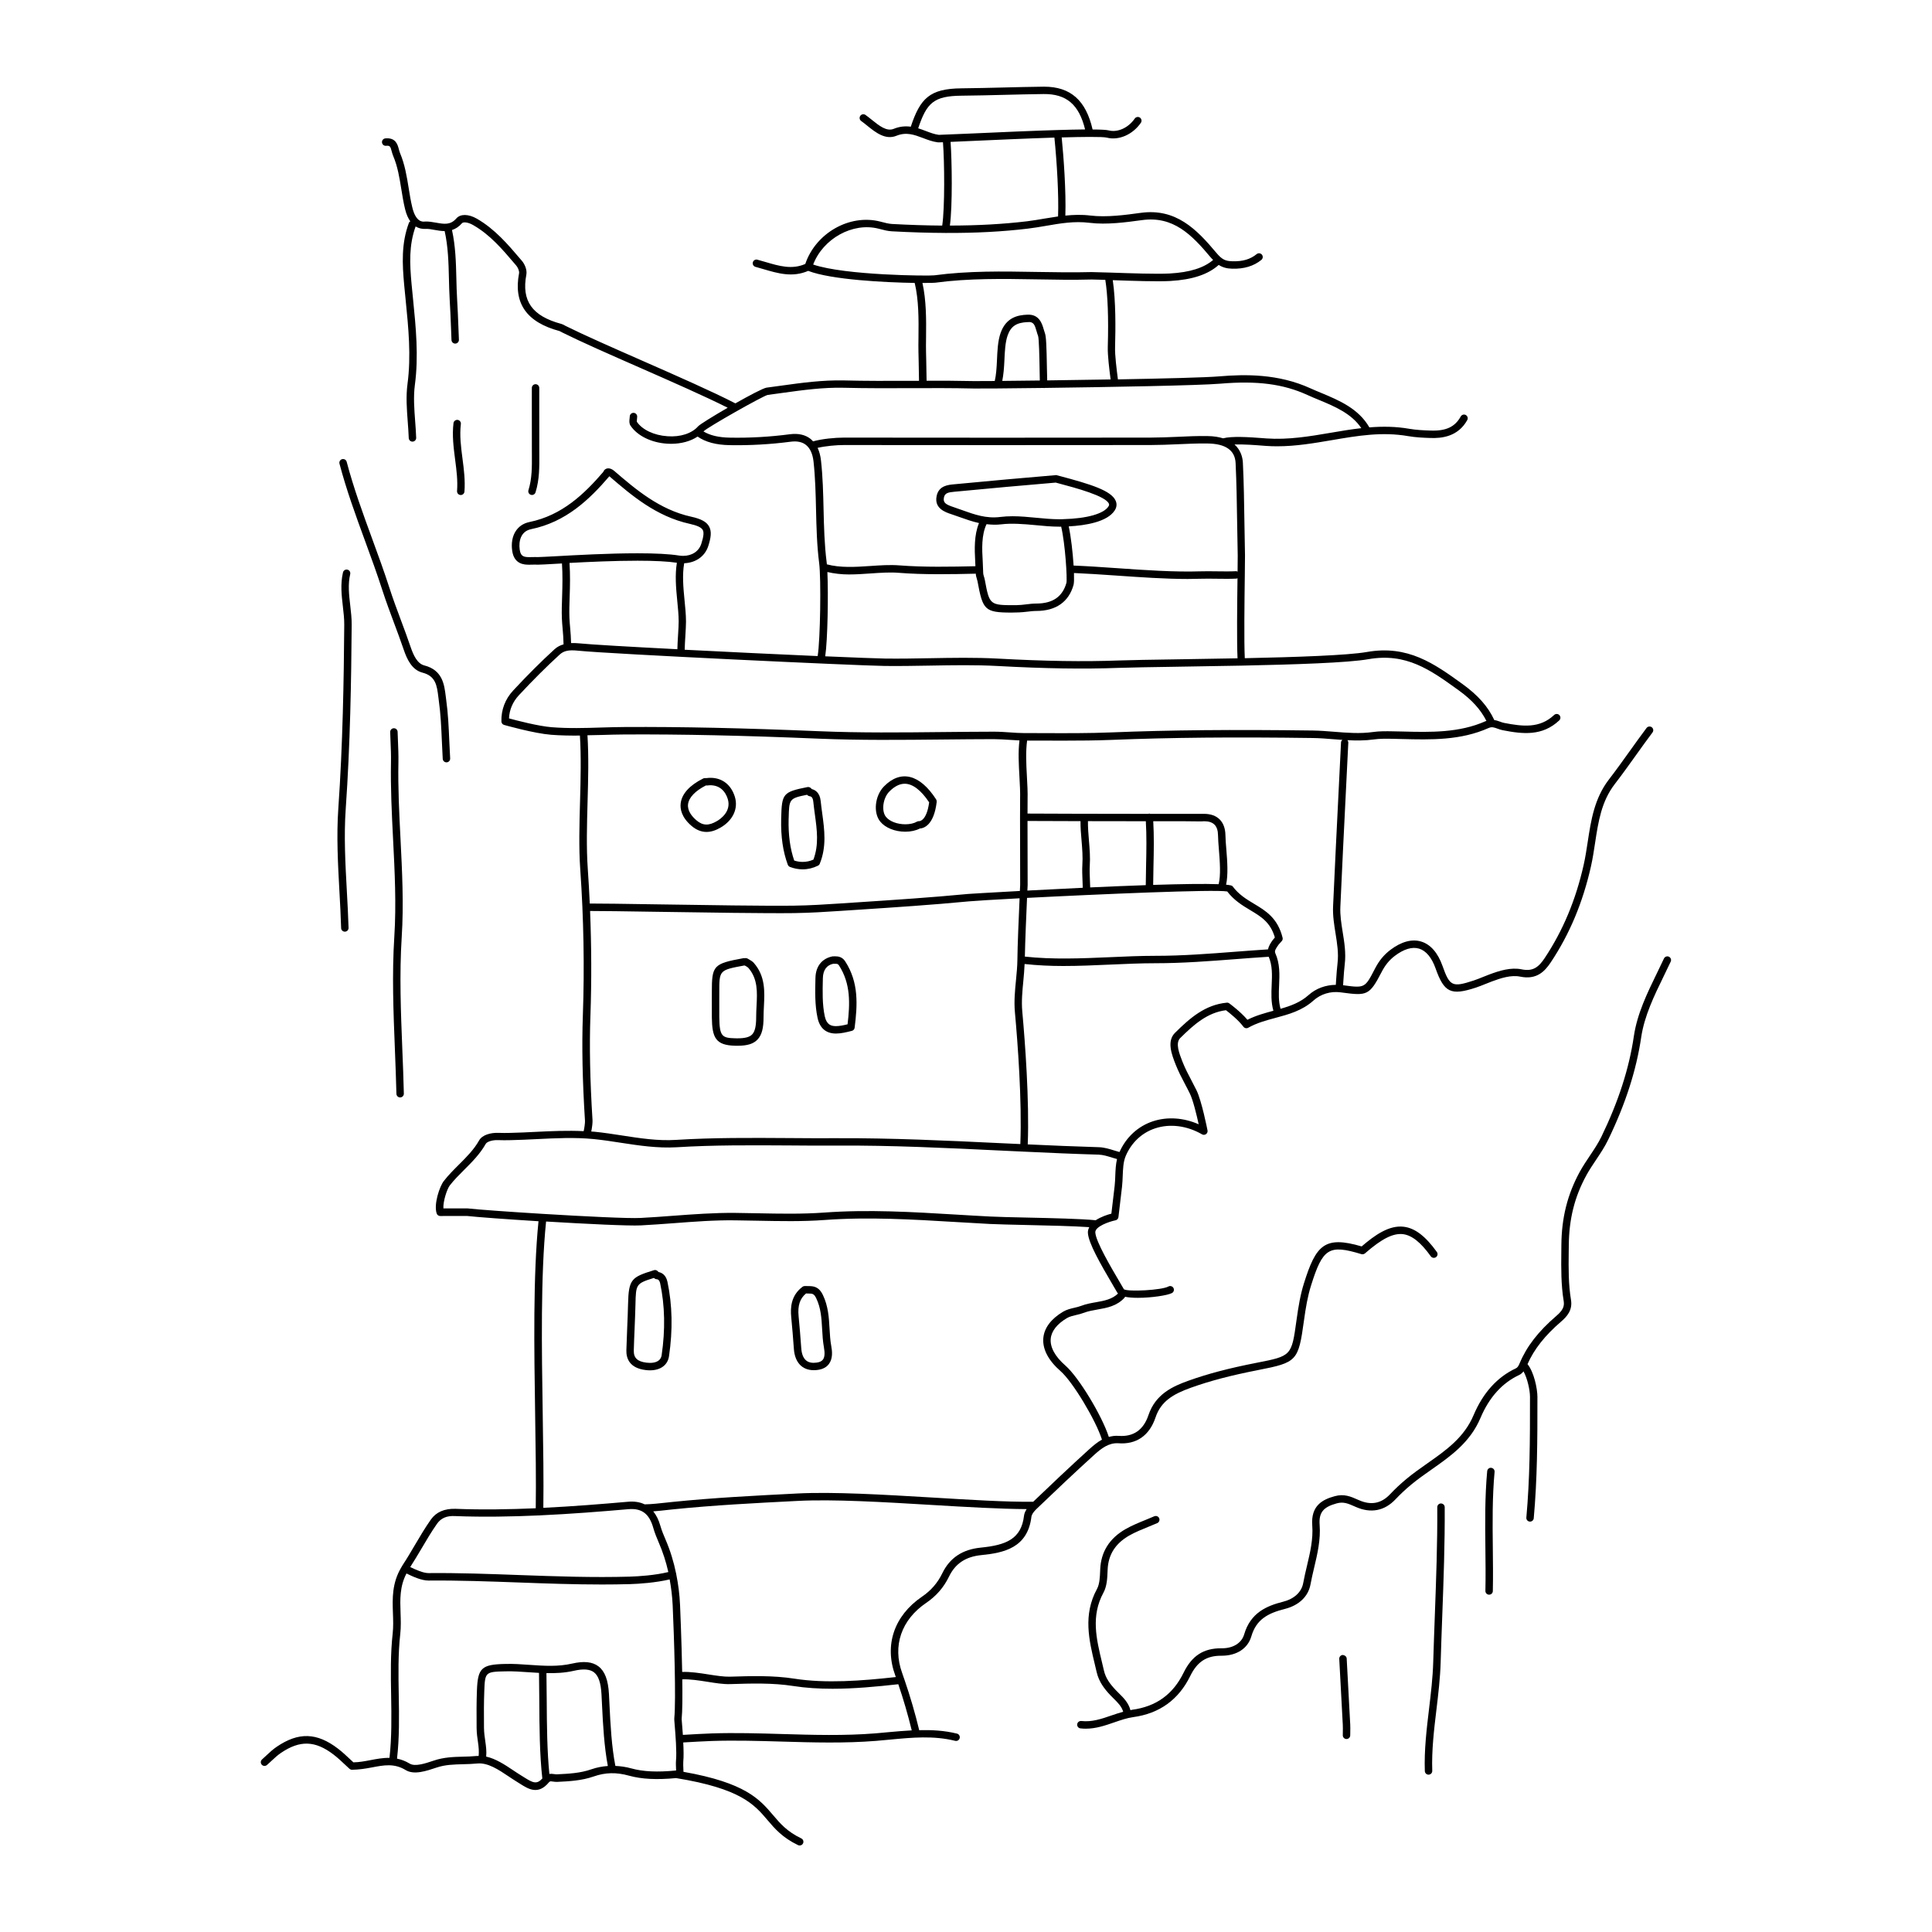 <?xml version="1.0" encoding="UTF-8"?>
<!-- Uploaded to: ICON Repo, www.svgrepo.com, Generator: ICON Repo Mixer Tools -->
<svg fill="#000000" width="800px" height="800px" version="1.1" viewBox="144 144 512 512" xmlns="http://www.w3.org/2000/svg">
 <g>
  <path d="m559.75 474c0.055-6.938 1.527-12.816 4.633-18.5 0.777-1.422 1.695-2.793 2.586-4.125 1.125-1.68 2.293-3.422 3.203-5.309 4.609-9.52 7.469-18.41 8.762-27.176 0.84-5.664 3.441-11.012 5.961-16.176 0.625-1.289 1.254-2.578 1.859-3.871 0.23-0.492 0.016-1.074-0.477-1.309-0.492-0.223-1.074-0.012-1.309 0.477-0.594 1.281-1.219 2.559-1.844 3.844-2.582 5.301-5.254 10.785-6.137 16.754-1.258 8.566-4.066 17.266-8.586 26.602-0.855 1.758-1.934 3.371-3.07 5.07-0.914 1.367-1.863 2.777-2.684 4.273-3.262 5.984-4.812 12.16-4.867 19.434l-0.016 1.895c-0.043 4.227-0.086 8.598 0.633 12.926 0.238 1.434-0.281 2.492-1.922 3.898-4.797 4.113-7.894 8.113-9.75 12.574-0.312 0.754-0.602 1.156-0.98 1.332-4.945 2.309-8.715 6.481-11.219 12.395-2.516 5.961-7.266 9.293-12.301 12.828-1.863 1.309-3.785 2.656-5.566 4.144-1.555 1.301-2.977 2.633-4.238 3.973-2.359 2.519-5.094 3.031-8.336 1.586l-0.238-0.105c-1.879-0.836-3.66-1.617-6.133-0.926-3.168 0.863-6.352 2.457-5.953 7.731 0.277 3.637-0.547 7.121-1.418 10.805-0.355 1.5-0.707 2.996-0.984 4.504-0.434 2.379-2.375 4.176-5.309 4.922-4.367 1.102-8.648 2.914-10.328 8.648-0.664 2.285-2.902 3.695-5.852 3.695h-0.289c-4.668 0-7.734 2.004-9.918 6.477-2.809 5.742-7.262 8.953-13.605 9.816-0.16 0.023-0.32 0.082-0.48 0.105-0.504-1.922-1.801-3.242-2.984-4.402-0.312-0.305-0.625-0.609-0.922-0.93-1.539-1.637-2.66-3.148-3.129-5.199l-0.48-2.035c-1.539-6.383-2.992-12.414 0.367-18.582 0.93-1.711 1.016-3.856 1.09-5.758l0.012-0.305c0.16-3.984 2.035-6.945 5.715-9.059 1.582-0.902 3.352-1.617 5.059-2.312 0.797-0.324 1.59-0.645 2.379-0.988 0.496-0.219 0.723-0.801 0.508-1.301-0.219-0.496-0.785-0.715-1.301-0.508-0.762 0.34-1.547 0.652-2.328 0.973-1.766 0.719-3.594 1.461-5.293 2.43-4.262 2.441-6.519 6.035-6.707 10.688l-0.012 0.305c-0.07 1.762-0.137 3.586-0.855 4.891-3.715 6.828-2.106 13.52-0.551 19.984l0.477 2.016c0.602 2.625 2.09 4.488 3.609 6.106 0.32 0.34 0.648 0.664 0.984 0.992 1.066 1.051 2.051 2.055 2.441 3.418-1.023 0.285-2.035 0.609-3.023 0.953-2.707 0.938-5.258 1.816-8.078 1.5-0.531-0.047-1.027 0.324-1.086 0.867-0.066 0.539 0.324 1.027 0.867 1.086 0.48 0.059 0.953 0.082 1.418 0.082 2.688 0 5.141-0.848 7.527-1.672 1.73-0.598 3.375-1.168 5.035-1.395 6.953-0.945 12.039-4.617 15.113-10.906 1.84-3.754 4.277-5.363 8.156-5.363h0.156c3.996 0.004 6.934-1.922 7.867-5.113 1.328-4.535 4.398-6.152 8.922-7.297 3.711-0.941 6.176-3.301 6.762-6.477 0.27-1.473 0.613-2.938 0.961-4.402 0.871-3.672 1.766-7.465 1.465-11.406-0.242-3.219 0.934-4.707 4.512-5.68 1.816-0.508 3.07 0.059 4.812 0.828l0.238 0.105c3.996 1.777 7.652 1.074 10.57-2.039 1.207-1.277 2.574-2.562 4.066-3.809 1.719-1.434 3.609-2.758 5.438-4.043 5.039-3.535 10.25-7.195 12.984-13.672 2.301-5.453 5.746-9.277 10.23-11.379 0.508-0.234 0.871-0.59 1.172-0.977 1.012 1.785 1.715 4.941 1.723 6.727 0.016 11.879-0.043 21.773-0.965 32.023-0.051 0.543 0.352 1.02 0.895 1.066 0.031 0.004 0.062 0.004 0.086 0.004 0.504 0 0.934-0.387 0.98-0.898 0.93-10.332 0.988-20.273 0.973-32.203-0.008-2.129-0.898-6.504-2.625-8.637 1.754-3.957 4.59-7.57 8.945-11.309 1.527-1.312 3.031-3.016 2.578-5.711-0.691-4.164-0.652-8.254-0.605-12.578z"/>
  <path d="m318.52 481.1-0.238-0.242c-0.25-0.254-0.637-0.363-0.992-0.242-5.926 1.844-6.691 2.336-6.848 8.945-0.051 2.148-0.137 4.297-0.23 6.445-0.082 1.941-0.164 3.887-0.215 5.824-0.059 2.106 0.785 4.727 5.102 5.246 0.387 0.047 0.762 0.074 1.141 0.074 2.82 0 4.711-1.398 5.055-3.742 1.023-6.957 0.887-13.582-0.41-19.695-0.391-1.859-1.52-2.445-2.363-2.613zm0.824 22.02c-0.246 1.703-1.832 2.059-3.109 2.059-0.297 0-0.598-0.02-0.902-0.059-2.418-0.293-3.426-1.258-3.371-3.238 0.051-1.934 0.129-3.863 0.215-5.801 0.086-2.16 0.18-4.32 0.23-6.481 0.121-5.254 0.129-5.453 4.891-6.938l0.051 0.051c0.164 0.164 0.387 0.27 0.621 0.289 0.266 0.023 0.758 0.062 0.984 1.113 1.25 5.883 1.379 12.273 0.391 19.004z"/>
  <path d="m353.36 373.75c1.102 0.422 2.231 0.633 3.352 0.633 1.395 0 2.762-0.328 4.062-0.973 0.215-0.102 0.387-0.289 0.473-0.512 1.852-4.562 1.238-9.02 0.652-13.336-0.148-1.094-0.301-2.188-0.41-3.273-0.219-2.219-1.438-2.945-2.344-3.172l-0.266-0.266c-0.23-0.234-0.586-0.324-0.891-0.27-6.484 1.301-6.805 1.684-6.965 8.176l-0.008 0.324c-0.102 4.633 0.469 8.59 1.758 12.082 0.109 0.273 0.324 0.488 0.586 0.586zm-0.352-12.941c0.121-5.062 0.125-5.231 4.863-6.188l0.102 0.102c0.148 0.148 0.348 0.246 0.559 0.281 0.305 0.043 0.871 0.117 1.004 1.48 0.109 1.113 0.266 2.227 0.414 3.348 0.566 4.121 1.094 8.023-0.387 11.977-0.922 0.406-1.883 0.605-2.856 0.605-0.738 0-1.492-0.117-2.231-0.359-1.09-3.16-1.578-6.742-1.484-10.926z"/>
  <path d="m331.24 364.47c1.188 0 2.426-0.391 3.785-1.191 3.234-1.91 4.664-5.016 3.723-8.109-0.984-3.199-3.34-5.039-6.465-5.039-0.367 0-0.742 0.027-1.016 0.07h-0.461c-0.148 0-0.301 0.035-0.438 0.102-3.594 1.777-5.66 4.051-5.977 6.559-0.184 1.465 0.164 3.691 2.875 6.012 1.242 1.059 2.582 1.598 3.973 1.598zm-0.199-12.305 0.359-0.004c3.402-0.449 4.902 1.754 5.469 3.582 0.996 3.273-1.922 5.301-2.844 5.836-2.231 1.324-3.797 1.227-5.481-0.203-1.129-0.969-2.426-2.492-2.203-4.269 0.223-1.758 1.891-3.504 4.699-4.941z"/>
  <path d="m383.93 364.41c1.441 0 2.793-0.297 3.836-0.844 1.043-0.066 3.742-0.852 4.469-7.066 0.027-0.227-0.027-0.457-0.148-0.648-4.332-6.723-9.402-7.926-13.805-3.465-2.434 2.461-2.922 7-1.008 9.34 1.34 1.656 3.894 2.684 6.656 2.684zm-4.254-10.637c1.359-1.379 2.731-2.074 4.086-2.074 2.094 0 4.328 1.703 6.473 4.93-0.656 4.922-2.543 4.981-2.59 4.984-0.207-0.016-0.438 0.016-0.629 0.125-0.777 0.457-1.875 0.707-3.082 0.707-2.152 0-4.168-0.762-5.137-1.957-1.27-1.555-0.816-5.004 0.879-6.715z"/>
  <path d="m365.56 417.9c1.34 0 2.809-0.355 4.199-0.715 0.395-0.102 0.68-0.43 0.73-0.832 0.75-6.043 1.129-11.93-2.469-17.531-0.777-1.227-1.816-1.391-2.734-1.391h-0.008l-0.66 0.02c-2.785 0.555-4.434 2.617-4.512 5.66l-0.008 0.25c-0.082 3.426-0.168 6.969 0.555 10.348 0.594 2.785 2.246 4.191 4.906 4.191zm-3.496-14.484 0.008-0.246c0.059-2.133 1.043-3.406 2.734-3.762h0.574c0.547 0 0.738 0.09 0.984 0.477 3.113 4.852 2.902 10.129 2.25 15.562-1.066 0.266-2.141 0.488-3.059 0.488-1.254 0-2.488-0.32-2.988-2.629-0.668-3.152-0.582-6.574-0.504-9.891z"/>
  <path d="m338.8 421.13 0.598 0.008c2.691 0 4.305-0.508 5.394-1.695 1.094-1.188 1.559-2.953 1.559-5.906 0-0.934 0.047-1.883 0.094-2.828 0.199-3.914 0.41-7.953-2.644-11.492-0.355-0.414-0.797-0.668-1.188-0.895-0.141-0.082-0.281-0.16-0.41-0.242-0.16-0.109-0.355-0.168-0.551-0.168l-0.645 0.016c-7.984 1.469-8.375 1.895-8.363 9.125l-0.004 2.152c-0.008 1.449-0.016 2.902 0.004 4.344 0.066 5.481 1.008 7.449 6.156 7.582zm-4.18-14.09c-0.012-5.945-0.012-5.945 6.574-7.168h0.184c0.086 0.055 0.176 0.102 0.266 0.152 0.277 0.156 0.539 0.309 0.672 0.465 2.543 2.945 2.367 6.426 2.176 10.113-0.051 0.984-0.098 1.965-0.098 2.93 0 2.383-0.32 3.793-1.039 4.574-0.676 0.734-1.895 1.062-3.953 1.062l-0.555-0.008c-3.535-0.086-4.172-0.516-4.227-5.641-0.02-1.438-0.012-2.879-0.004-4.316z"/>
  <path d="m265.27 255.27c-0.52-0.043-1.031 0.324-1.09 0.863-0.395 3.281 0.027 6.516 0.43 9.645 0.375 2.871 0.727 5.578 0.512 8.344-0.043 0.543 0.363 1.016 0.902 1.059 0.027 0.004 0.055 0.004 0.078 0.004 0.512 0 0.941-0.395 0.98-0.906 0.23-2.973-0.148-5.91-0.52-8.754-0.41-3.148-0.793-6.121-0.43-9.16 0.062-0.535-0.324-1.023-0.863-1.094z"/>
  <path d="m284.69 275.13c0.094 0.031 0.195 0.047 0.293 0.047 0.418 0 0.809-0.27 0.938-0.691 1.055-3.371 1.027-6.816 1.004-10.156l-0.004-0.535c-0.023-3.969-0.016-7.93-0.012-11.891l0.004-5.102c0-0.543-0.441-0.984-0.984-0.984-0.543 0-0.984 0.441-0.984 0.984l-0.004 5.098c-0.004 3.973-0.012 7.938 0.012 11.906l0.004 0.539c0.023 3.328 0.051 6.481-0.91 9.555-0.16 0.523 0.125 1.07 0.645 1.23z"/>
  <path d="m233.95 380.18c0.176 3.258 0.359 6.516 0.453 9.77 0.016 0.531 0.453 0.953 0.984 0.953h0.031c0.543-0.016 0.969-0.469 0.953-1.016-0.098-3.266-0.277-6.543-0.457-9.816-0.395-7.148-0.797-14.539-0.293-21.719 1.195-17.027 1.469-34.188 1.578-48.723 0.016-1.746-0.188-3.5-0.383-5.188-0.332-2.863-0.645-5.562-0.008-8.293 0.121-0.531-0.203-1.059-0.734-1.18-0.52-0.133-1.059 0.207-1.18 0.734-0.715 3.062-0.371 6.066-0.035 8.961 0.195 1.711 0.387 3.32 0.371 4.953-0.109 14.508-0.387 31.625-1.57 48.602-0.512 7.297-0.105 14.754 0.289 21.961z"/>
  <path d="m389.44 568.79c2.684-1.828 4.664-4.106 6.051-6.969 1.688-3.481 4.422-5.293 8.609-5.707 5.902-0.586 12.281-1.91 13.242-10.211 0.039-0.316 0.285-1.023 1.551-2.211 4.754-4.551 9.84-9.391 15.094-14.148 1.906-1.723 3.836-3.195 6.32-3.07 4.836 0.391 8.293-2.004 9.922-6.84 1.43-4.269 4.644-6.18 9.367-7.871 5.062-1.816 10.555-3.258 17.805-4.68 10.336-2.019 10.68-2.379 12.16-13.105 0.488-3.539 0.992-6.477 1.871-9.273 3.113-9.953 4.734-10.961 13.367-8.344 0.312 0.09 0.676 0.02 0.93-0.199 4.512-3.934 7.441-5.363 10.023-5.106 2.387 0.281 4.746 2.148 7.426 5.879 0.316 0.441 0.934 0.535 1.375 0.227 0.441-0.316 0.543-0.93 0.227-1.375-3.027-4.215-5.82-6.34-8.793-6.688-3.848-0.457-7.617 2.191-11.137 5.215-9.805-2.875-12.102-0.41-15.297 9.801-0.918 2.93-1.441 5.957-1.969 9.766-1.305 9.461-1.305 9.461-10.559 11.27-7.356 1.441-12.938 2.91-18.094 4.758-4.141 1.484-8.707 3.531-10.574 9.102-1.324 3.949-3.977 5.793-7.91 5.508-0.941-0.078-1.785 0.059-2.594 0.285-1.797-5.582-7.949-15.809-11.508-18.914-2.746-2.402-4.098-4.859-3.891-7.113 0.184-2.023 1.668-3.91 4.285-5.465 0.68-0.41 1.547-0.609 2.457-0.828 0.707-0.164 1.414-0.336 2.074-0.59 1.098-0.422 2.289-0.629 3.555-0.855 2.535-0.441 5.156-0.902 7.219-3.16 0.059-0.062 0.043-0.148 0.082-0.223 0.949 0.195 2.144 0.281 3.43 0.281 3.637 0 7.922-0.66 9.035-1.273 0.477-0.262 0.645-0.863 0.387-1.34-0.266-0.477-0.867-0.648-1.34-0.387-1.777 0.984-10.676 1.438-11.785 0.738l-1-1.703c-2.562-4.356-6.438-10.941-6.586-13.355-0.098-1.566 3.637-2.871 5.352-3.223 0.414-0.082 0.73-0.426 0.781-0.852l0.945-8.031c0.105-0.926 0.145-1.883 0.184-2.836 0.078-1.953 0.145-3.797 0.805-5.344 1.512-3.539 4.281-6.141 7.793-7.305 3.918-1.301 8.438-0.719 12.418 1.582 0.328 0.199 0.742 0.176 1.066-0.051 0.312-0.223 0.469-0.609 0.395-0.988-0.062-0.32-1.547-7.832-2.918-10.633-0.422-0.863-0.875-1.719-1.32-2.57-0.844-1.602-1.715-3.258-2.43-5.082-0.848-2.172-1.898-4.871-0.559-6.195 3.578-3.539 7.199-6.766 12.117-7.371 0.852 0.645 3.297 2.586 4.625 4.375 0.297 0.398 0.852 0.508 1.273 0.27 2.25-1.277 4.769-1.957 7.211-2.613 3.481-0.934 7.078-1.898 10.09-4.606 1.93-1.723 4.535-2.516 7.176-2.164l0.391 0.051c6.574 0.883 7.266 0.793 10.449-5.371 0.984-1.914 2.051-3.219 3.562-4.367 2.363-1.785 4.57-2.445 6.387-1.902 1.855 0.555 3.367 2.375 4.387 5.25 2.269 6.406 4.059 7.262 10.688 5.082 0.891-0.297 1.758-0.645 2.633-1 0.551-0.223 1.098-0.441 1.648-0.648 2.356-0.875 5.074-1.754 7.461-1.254 4.316 0.883 6.469-1.328 8.137-3.848 4.984-7.5 8.445-15.789 10.605-25.344 0.465-2.059 0.789-4.18 1.098-6.238 0.863-5.656 1.672-10.996 5.231-15.617 1.91-2.477 3.758-5.059 5.547-7.559 1.461-2.047 2.926-4.094 4.441-6.106 0.328-0.434 0.238-1.055-0.195-1.383-0.426-0.316-1.047-0.238-1.383 0.195-1.52 2.027-2.996 4.086-4.469 6.144-1.773 2.484-3.613 5.051-5.504 7.504-3.863 5.019-4.754 10.867-5.617 16.52-0.309 2.023-0.625 4.109-1.074 6.106-2.098 9.316-5.481 17.395-10.32 24.688-1.578 2.379-3.09 3.629-6.102 3.008-2.894-0.605-5.934 0.375-8.547 1.344-0.574 0.211-1.137 0.441-1.699 0.668-0.836 0.34-1.668 0.676-2.519 0.957-5.629 1.848-6.312 1.512-8.215-3.863-1.234-3.5-3.195-5.738-5.676-6.481-2.438-0.734-5.258 0.027-8.145 2.215-1.738 1.324-3.012 2.875-4.121 5.039-2.633 5.086-2.637 5.109-8.414 4.328l0.09-1.348c0.094-1.422 0.188-2.852 0.355-4.262 0.348-2.906-0.105-5.727-0.547-8.453-0.371-2.312-0.723-4.504-0.621-6.731 0.449-10.152 0.957-20.297 1.461-30.445l0.645-13.008c0.016-0.266-0.082-0.512-0.246-0.695 2.289 0.117 4.621 0.137 6.969-0.191 1.602-0.227 3.367-0.207 5.031-0.172l2.492 0.059c7.644 0.191 15.52 0.395 22.934-2.918 0.867-0.387 1.48-0.152 2.352 0.164 0.438 0.16 0.883 0.32 1.348 0.41 5.344 1.047 10.52 1.637 15.02-2.59 0.398-0.375 0.414-0.996 0.047-1.395-0.379-0.402-1-0.41-1.395-0.047-3.832 3.598-8.281 3.07-13.301 2.098-0.363-0.074-0.703-0.199-1.047-0.328-0.461-0.168-0.984-0.348-1.559-0.43-0.012-0.035 0.012-0.066-0.004-0.094-1.656-3.519-4.297-6.5-8.43-9.48-7.398-5.328-14.391-10.375-25.289-8.453-5.082 0.895-18.738 1.359-32.352 1.645-0.223-4.441-0.082-15.27 0.004-21.965 0.035-2.734 0.062-4.742 0.051-5.273-0.07-2.887-0.109-5.773-0.152-8.66-0.078-5.215-0.152-10.613-0.41-15.922-0.07-1.414-0.562-3.336-2.223-4.824 2.457-0.07 5.629 0.168 7.461 0.316l0.797 0.059c1.027 0.078 2.047 0.109 3.059 0.109 4.969 0 9.785-0.828 14.469-1.625 6.84-1.176 13.301-2.269 20.23-1.07 1.977 0.344 4.031 0.434 5.809 0.492 3.035 0.125 7.398-0.309 9.859-4.742 0.262-0.473 0.09-1.07-0.387-1.34-0.473-0.266-1.07-0.09-1.34 0.387-1.52 2.734-3.844 3.898-8.082 3.727-1.703-0.055-3.68-0.141-5.527-0.461-3.613-0.633-7.141-0.656-10.605-0.379-2.856-4.981-8.074-7.184-12.723-9.117-1-0.414-1.977-0.82-2.902-1.238-8.527-3.894-17.359-3.734-24.105-3.168-3.621 0.309-14.809 0.582-26.906 0.805l-0.016-0.113c-0.32-2.512-0.809-6.305-0.738-8.438 0.137-5.023 0.207-12.152-0.613-17.742 5.168 0.184 11.918 0.406 15.195 0.219 5.938-0.336 10.121-1.758 12.883-4.262 1.016 0.652 2.094 0.965 3.57 1.004 3.129 0.082 5.699-0.676 7.738-2.336 0.418-0.348 0.484-0.965 0.141-1.391-0.352-0.422-0.965-0.48-1.391-0.141-1.672 1.367-3.691 1.98-6.438 1.895-1.797-0.047-2.707-0.395-4.258-2.25-5.266-6.305-10.75-11.84-20.004-10.582-4.055 0.559-9.105 1.242-13.391 0.715-2.285-0.277-4.481-0.203-6.609 0.016 0.211-6.481-0.449-15.492-0.969-20.715 2.832-0.082 5.371-0.129 7.41-0.137 0.004 0 0.004 0.004 0.008 0.004 0.008 0 0.02-0.004 0.031-0.004 2.305-0.004 3.961 0.047 4.504 0.188 3.16 0.82 6.875-0.793 9.031-3.934 0.309-0.449 0.191-1.062-0.25-1.371-0.441-0.301-1.059-0.191-1.371 0.25-1.695 2.469-4.547 3.75-6.91 3.141-0.602-0.156-2.102-0.23-4.266-0.242-1.754-7.703-5.836-11.344-12.836-11.344h-0.219c-3.5 0.043-6.992 0.125-10.484 0.215-3.746 0.09-7.496 0.188-11.246 0.223-8.414 0.082-10.895 2.676-13.395 10.168-1.379-0.191-2.875-0.102-4.531 0.57-1.852 0.75-3.785-0.777-5.816-2.41-0.559-0.449-1.105-0.895-1.648-1.273-0.441-0.324-1.059-0.219-1.375 0.227-0.32 0.441-0.215 1.059 0.227 1.375 0.516 0.367 1.035 0.785 1.559 1.211 2.269 1.828 4.859 3.891 7.789 2.699 2.629-1.066 4.754-0.254 7.012 0.594 1.234 0.473 2.523 0.961 3.91 1.145 0.062 0.008 0.16 0.012 0.328 0.012 0.219 0 0.574-0.008 1.074-0.027 0.406 5.129 0.512 17.387-0.199 22.082-4.18-0.031-8.574-0.168-13.289-0.426-0.902-0.055-1.754-0.277-2.664-0.516l-0.473-0.121c-8.129-2.078-17.09 3.047-19.863 11.23-3.512 1.547-6.894 0.562-10.469-0.496-0.738-0.219-1.484-0.438-2.227-0.633-0.52-0.152-1.062 0.176-1.199 0.699-0.141 0.523 0.172 1.062 0.699 1.199 0.723 0.191 1.449 0.41 2.172 0.621 3.754 1.105 7.633 2.254 11.797 0.445 6.164 2.367 20.359 3.062 28.223 3.195 1.082 4.481 1.059 9.66 1.004 14.281l-0.023 2.223c-0.008 0.898 0.031 2.547 0.074 4.383 0.043 1.699 0.082 3.496 0.09 5.051-0.801 0.004-1.613 0-2.406 0.004-5.75 0.023-11.688 0.043-17.512-0.105-5.609-0.121-11.098 0.617-16.426 1.359-1.352 0.188-2.695 0.379-4.047 0.551-0.852 0.109-4.481 2.019-8.273 4.168-5.984-3.086-15.406-7.234-24.551-11.254-7.949-3.496-15.457-6.793-20.457-9.277l-0.25-0.137c-0.238-0.133-0.531-0.305-0.871-0.391-7.734-2.074-10.594-6.106-9.266-13.055 0.227-1.219-0.402-2.734-1.141-3.613l-0.422-0.496c-3.332-3.922-6.781-7.969-11.543-10.715-2.223-1.273-4.359-1.312-5.441-0.078-1.574 1.812-3.258 1.512-5.387 1.129-0.984-0.172-1.996-0.355-3.019-0.293-0.574 0.078-2.348 0.145-3.285-3.805-0.402-1.66-0.68-3.394-0.949-5.074-0.496-3.074-1.012-6.258-2.289-9.281-0.129-0.312-0.215-0.645-0.305-0.977-0.316-1.18-0.77-3.168-3.586-2.906-0.539 0.051-0.938 0.531-0.891 1.07 0.051 0.539 0.527 0.941 1.07 0.891 1.039-0.094 1.16 0.168 1.5 1.453 0.109 0.41 0.227 0.836 0.395 1.23 1.191 2.809 1.66 5.734 2.16 8.832 0.277 1.715 0.562 3.488 0.98 5.219 0.352 1.465 0.844 2.504 1.395 3.285-0.133 0.105-0.289 0.199-0.355 0.375-2.062 5.484-1.773 10.938-1.262 16.52 0.121 1.328 0.254 2.652 0.391 3.984 0.73 7.277 1.48 14.797 0.484 22.238-0.438 3.293-0.184 6.68 0.062 9.957 0.109 1.457 0.219 2.91 0.27 4.356 0.02 0.531 0.453 0.949 0.984 0.949h0.035c0.543-0.02 0.969-0.473 0.949-1.02-0.051-1.473-0.16-2.957-0.273-4.438-0.238-3.18-0.484-6.465-0.074-9.551 1.027-7.672 0.262-15.312-0.477-22.699-0.133-1.324-0.266-2.648-0.391-3.969-0.5-5.438-0.738-10.352 1.066-15.344 0.852 0.523 1.734 0.676 2.519 0.656 0.809-0.062 1.648 0.102 2.551 0.266 0.82 0.145 1.711 0.305 2.625 0.305 0.922 4.109 1.039 8.391 1.133 12.535 0.047 1.832 0.086 3.664 0.195 5.496 0.16 2.57 0.262 5.152 0.363 7.731l0.121 3.113c0.023 0.527 0.457 0.941 0.984 0.941h0.043c0.543-0.023 0.965-0.484 0.941-1.027l-0.125-3.102c-0.098-2.594-0.199-5.191-0.359-7.777-0.109-1.805-0.152-3.613-0.195-5.418-0.098-4.191-0.219-8.52-1.156-12.773 0.906-0.293 1.805-0.836 2.648-1.797 0.336-0.391 1.57-0.312 2.973 0.492 4.473 2.57 7.656 6.312 11.027 10.277l0.422 0.5c0.461 0.543 0.797 1.484 0.707 1.969-1.523 7.973 1.977 12.988 10.703 15.332 0.086 0.023 0.242 0.109 0.391 0.191 0.121 0.07 0.242 0.137 0.363 0.195 5.035 2.508 12.559 5.816 20.535 9.316 8.559 3.762 17.352 7.629 23.297 10.621-3.867 2.238-7.426 4.445-7.84 4.922-1.637 1.875-4.699 2.891-8.105 2.633-3.582-0.23-6.715-1.727-8.137-3.844-0.027-0.102 0.008-0.422 0.035-0.629 0.031-0.254 0.059-0.512 0.059-0.746 0-0.543-0.441-0.984-0.984-0.984-0.543 0-0.984 0.441-0.984 0.984 0 0.164-0.023 0.344-0.047 0.52-0.066 0.574-0.148 1.285 0.246 1.887 1.789 2.68 5.5 4.512 9.684 4.781 0.359 0.023 0.711 0.035 1.062 0.035 2.711 0 5.184-0.684 7.027-1.918 2.066 1.441 4.832 2.211 8.496 2.273 5.348 0.098 10.812-0.207 16.203-0.914 1.664-0.215 3.019 0.066 4.008 0.844 1.109 0.871 1.785 2.356 2.019 4.402 0.465 4.227 0.57 8.566 0.664 12.754 0.109 4.66 0.223 9.473 0.836 14.238 0.52 4.055 0.312 20.215-0.406 24.574-10.371-0.457-23.527-1.078-35.234-1.68 0.016-1.059 0.098-2.418 0.18-3.75 0.082-1.426 0.168-2.805 0.164-3.731-0.008-1.859-0.203-3.84-0.398-5.758-0.324-3.277-0.617-6.644-0.082-9.684 3.074-0.117 5.512-1.828 6.387-4.57 0.68-2.144 0.973-3.852 0.18-5.227-0.695-1.203-2.106-1.961-4.711-2.535-8.426-1.855-14.773-7.305-20.371-12.113-1.414-1.215-2.609-0.672-2.918 0.234-5.051 5.875-10.93 11.52-19.578 13.293-3.328 0.68-5.121 3.664-4.57 7.609 0.523 3.699 3.336 3.699 4.535 3.699l1.527-0.027c0.172 0 0.344 0.004 0.738 0.02 0.637 0 2.328-0.09 4.68-0.227 0.527-0.031 1.113-0.062 1.711-0.094 0.195 2.988 0.133 5.863 0.043 8.637-0.074 2.07-0.137 4.031-0.07 5.848 0.035 0.918 0.117 1.859 0.207 2.852 0.113 1.281 0.219 2.629 0.242 4.102-0.855 0.242-1.66 0.625-2.41 1.312-3.562 3.258-7.141 6.824-10.93 10.902-2.129 2.285-3.211 5.129-3.133 8.219 0.012 0.43 0.301 0.801 0.715 0.918 0.32 0.09 7.926 2.25 12.453 2.609 2.559 0.199 5.109 0.234 7.637 0.211 0.352 5.551 0.199 11.578 0.035 17.445-0.168 6.062-0.348 12.332 0.059 18.051 0.902 12.898 1.137 25.898 0.688 38.633-0.293 8.305-0.113 17.191 0.562 27.965 0.031 0.492-0.141 1.848-0.348 2.742-4.215-0.207-8.484-0.023-12.641 0.184-2.262 0.113-4.523 0.227-6.781 0.273-1.074 0.02-2.164 0.043-3.246-0.008-1.926-0.066-4.203 0.52-5.031 1.992-1.395 2.465-3.324 4.394-5.371 6.434-1.367 1.363-2.773 2.766-3.996 4.34-1.113 1.426-2.707 6.148-1.887 8.602 0.137 0.402 0.512 0.668 0.934 0.668l7.144-0.008c2.672 0.301 10.441 0.867 18.906 1.395-1.457 14.445-1.156 33.895-0.891 51.129 0.141 9.051 0.273 17.586 0.16 24.934-7.008 0.305-14.172 0.43-21.301 0.148-2.887-0.074-5.066 0.844-6.484 2.836-1.555 2.203-2.941 4.559-4.281 6.832-1.047 1.781-2.086 3.551-3.195 5.223-0.109 0.164-0.188 0.332-0.289 0.496-0.008 0.016-0.027 0.016-0.035 0.031-0.008 0.012 0.004 0.023-0.004 0.035-2.523 4.176-2.398 8.25-2.258 12.195 0.07 1.859 0.129 3.613-0.066 5.379-0.605 5.375-0.508 11.031-0.41 16.5 0.094 5.488 0.172 11.129-0.441 16.477-1.715-0.039-3.379 0.281-5.016 0.59-1.48 0.285-3.008 0.574-4.543 0.59-0.25-0.23-0.523-0.488-0.809-0.75-0.965-0.91-2.055-1.945-3.277-2.879-5.594-4.277-10.445-4.43-16.227-0.504-1.016 0.684-1.906 1.52-2.766 2.32-0.375 0.352-0.742 0.699-1.129 1.039-0.41 0.359-0.449 0.98-0.086 1.391 0.359 0.41 0.977 0.445 1.391 0.086 0.402-0.352 0.789-0.711 1.176-1.074 0.844-0.789 1.637-1.531 2.527-2.129 5.023-3.41 9.066-3.285 13.93 0.434 1.141 0.875 2.191 1.871 3.121 2.746 0.402 0.379 0.777 0.73 1.117 1.039 0.176 0.156 0.406 0.246 0.637 0.25 1.84-0.016 3.621-0.301 5.316-0.625 3.168-0.605 5.902-1.133 8.91 0.695 2.227 1.367 5.453 0.273 8.273-0.672 2.207-0.742 4.512-0.805 6.953-0.867 1.25-0.031 2.504-0.066 3.731-0.188 2.805-0.293 5.637 1.598 8.371 3.434 0.75 0.504 1.5 1 2.227 1.445l0.75 0.473c2.262 1.434 4.836 3.055 7.676-0.363 0.242-0.301 0.418-0.305 1.117-0.195 0.34 0.047 0.715 0.082 1.016 0.078 3.203-0.152 6.523-0.316 9.738-1.438 3.094-1.078 5.988-1.148 9.383-0.203 3.336 0.914 7.289 1.121 12.445 0.633 17.141 2.777 20.738 7.016 24.215 11.113 1.941 2.285 3.953 4.656 8.117 6.656 0.137 0.066 0.285 0.094 0.426 0.094 0.367 0 0.719-0.203 0.891-0.559 0.234-0.492 0.027-1.078-0.461-1.316-3.785-1.82-5.574-3.926-7.465-6.152-3.59-4.227-7.332-8.594-23.766-11.496-0.008-0.203-0.008-0.367-0.02-0.602-0.031-0.762-0.074-1.641-0.027-2.113 0.129-1.32 0.086-3.203-0.012-5.07 2.215-0.148 6.227-0.34 7.629-0.391 6.16-0.203 12.445-0.016 18.523 0.16 8.176 0.242 16.633 0.484 24.977-0.188 1.191-0.094 2.383-0.211 3.574-0.324 5.988-0.57 11.629-1.105 17.367 0.316 0.527 0.137 1.062-0.191 1.191-0.723 0.125-0.527-0.191-1.062-0.723-1.191-3.34-0.828-6.688-0.996-10.004-0.91-1.02-4.285-2.461-9.199-3.883-13.309v-0.004c0-0.004-0.004-0.008-0.008-0.012-0.207-0.605-0.422-1.254-0.629-1.824-2.598-7.168-0.23-14.102 6.359-18.578zm49.723-83.82 0.996 1.699c0.027 0.047 0.105 0.078 0.145 0.121-1.578 1.527-3.633 1.926-5.816 2.305-1.301 0.227-2.641 0.461-3.922 0.953-0.578 0.227-1.203 0.371-1.82 0.516-1.02 0.238-2.07 0.488-3.016 1.051-3.18 1.887-4.996 4.297-5.238 6.969-0.266 2.906 1.312 5.938 4.559 8.773 3.258 2.852 9.375 13.059 10.977 18.16-1.227 0.68-2.328 1.605-3.375 2.551-5.168 4.68-10.16 9.43-14.844 13.91-7.375 0.086-16.773-0.523-26.746-1.117-12.863-0.762-26.148-1.559-35.75-1.074l-0.551 0.031c-10.684 0.543-21.73 1.105-32.559 2.211l-1.449 0.156c-1.789 0.199-4.195 0.465-5.906 0.484-1.25-0.605-2.731-0.844-4.449-0.688-7.004 0.613-14.582 1.227-22.41 1.609 0.105-7.356-0.023-15.871-0.164-24.898-0.27-17.211-0.57-36.645 0.891-50.98 10.727 0.648 22 1.195 25.125 1.027 2.883-0.148 5.762-0.367 8.641-0.578 5.348-0.402 10.879-0.84 16.34-0.762 1.996 0.02 4 0.062 5.996 0.102 5.805 0.113 11.809 0.242 17.691-0.191 11.609-0.859 23.391-0.148 34.785 0.535 3.012 0.18 6.016 0.363 9.023 0.516 2.062 0.102 5.617 0.184 9.578 0.273 5.742 0.125 12.668 0.285 16.773 0.574-0.234 0.465-0.398 0.961-0.363 1.535 0.172 2.668 3.078 7.801 6.859 14.227zm35.422-70.715c-1.867-2.195-4.68-4.258-4.812-4.352-0.195-0.141-0.438-0.215-0.672-0.184-5.758 0.551-9.762 4.086-13.695 7.973-2.258 2.227-0.895 5.746 0.168 8.461 0.695 1.77 1.59 3.481 2.457 5.129 0.441 0.84 0.883 1.676 1.297 2.527 0.852 1.727 1.801 5.715 2.336 8.141-3.988-1.762-8.312-2.059-12.145-0.793-3.965 1.324-7.078 4.211-8.84 8.141-0.449-0.121-0.902-0.25-1.348-0.395-1.328-0.414-2.699-0.84-4.125-0.883-6.273-0.18-12.586-0.457-18.844-0.746 0.453-11.648-0.699-26.988-1.449-35.254-0.242-2.688 0.027-5.457 0.289-8.133 0.141-1.453 0.266-2.941 0.328-4.414 3.371 0.367 6.797 0.527 10.246 0.527 4.156 0 8.324-0.188 12.426-0.371 3.977-0.176 8.086-0.363 12.012-0.363h0.082c7.082 0 14.258-0.555 21.203-1.086 2.906-0.227 5.812-0.445 8.723-0.629 1 2.356 0.902 4.82 0.789 7.426-0.098 2.254-0.199 4.586 0.453 6.887-2.289 0.621-4.641 1.254-6.879 2.391zm6.672-21.09c-0.48 0.668-1.027 1.508-1.227 2.43-2.891 0.184-5.789 0.402-8.68 0.625-6.902 0.535-14.043 1.082-21.051 1.082h-0.082c-3.977 0-8.109 0.184-12.098 0.363-7.477 0.332-15.184 0.648-22.52-0.156 0.07-3.977 0.387-11.273 0.578-15.559 4.769-0.242 10.211-0.512 15.762-0.758 0.004 0 0.008 0.004 0.012 0.004s0.008-0.004 0.016-0.004c5.644-0.254 11.383-0.496 16.633-0.684 0.004 0 0.008 0.004 0.012 0.004 0.008 0 0.008-0.004 0.016-0.004 10.434-0.379 18.902-0.559 20.598-0.262 1.848 2.398 4.019 3.699 6.125 4.965 2.856 1.711 5.328 3.195 6.504 7.231zm-64.941-23.691c-0.008-2.766-0.016-5.559-0.016-7.91 2.293 0.02 7.68 0.035 14.047 0.047-0.016 1.816 0.113 3.25 0.266 5.008 0.188 2.273 0.371 4.422 0.219 6.715-0.078 1.145-0.012 2.797 0.055 4.394 0.023 0.551 0.043 1.066 0.055 1.543-5.191 0.242-10.234 0.504-14.676 0.738 0.043-0.867 0.07-1.395 0.07-1.43zm16.262-2.773c-0.145-1.723-0.277-3.312-0.262-5.09 5.016 0.012 10.43 0.016 15.34 0.023 0.227 3.731 0.16 7.82 0.066 11.828-0.043 1.75-0.07 3.449-0.082 5.113-4.715 0.16-9.758 0.375-14.727 0.598-0.016-0.453-0.035-0.941-0.055-1.465-0.062-1.477-0.125-3.086-0.062-4.125 0.164-2.438-0.031-4.633-0.219-6.883zm17.047-5.066c3.258 0.004 6.211 0.004 8.527 0.004 2.578 0.004 4.441 0.086 4.945-0.004 2.484 0 3.656 1.188 3.691 3.731 0.016 1.098 0.121 2.457 0.242 3.91 0.242 3.019 0.527 6.688-0.078 9.043-3.758-0.148-10.07-0.043-17.352 0.188 0.016-1.621 0.043-3.281 0.082-5 0.098-3.996 0.164-8.082-0.059-11.871zm49.758-20.887-0.641 13c-0.508 10.152-1.012 20.301-1.465 30.461-0.105 2.43 0.277 4.816 0.648 7.129 0.434 2.715 0.848 5.281 0.535 7.914-0.168 1.449-0.27 2.906-0.367 4.359l-0.09 1.383c-2.648 0.02-5.223 0.922-7.203 2.691-2.176 1.953-4.727 2.879-7.445 3.656-0.566-2-0.477-4.074-0.379-6.269 0.121-2.785 0.25-5.664-1.02-8.5-0.262-0.574 0.184-1.266 0.895-2.25l0.758-0.852c0.266-0.242 0.379-0.609 0.289-0.965-1.297-5.234-4.473-7.141-7.547-8.98-2.008-1.203-4.082-2.449-5.727-4.68-0.125-0.172-0.738-0.301-1.699-0.395 0.574-2.641 0.328-6.148 0.066-9.328-0.113-1.402-0.227-2.707-0.238-3.773-0.055-3.609-2.117-5.672-5.66-5.672h-0.047c-1.23 0.008-7.062 0.008-14.227 0.004-0.102-0.023-0.168-0.102-0.293-0.082-0.066 0.004-0.098 0.066-0.16 0.082-12.082-0.012-27.742-0.039-32.062-0.078 0-1.812 0.004-3.168 0.016-3.66 0.055-1.996-0.062-4.082-0.184-6.289-0.18-3.195-0.336-6.481 0.059-9.395l4.285 0.008c1.766 0.008 3.551 0.012 5.336 0.012 4.32 0 8.641-0.035 12.719-0.199 15.699-0.633 32.141-0.793 53.316-0.5 1.859 0.023 3.758 0.176 5.602 0.328 0.762 0.062 1.539 0.121 2.312 0.172-0.215 0.152-0.367 0.371-0.383 0.668zm-106.58-161.01c-1.168-0.152-2.289-0.578-3.477-1.031-0.641-0.242-1.309-0.496-1.996-0.707 2.258-6.75 4.106-8.566 11.488-8.641 3.758-0.035 7.519-0.129 11.277-0.223 3.488-0.086 6.969-0.172 10.457-0.215 6.07-0.066 9.398 2.789 11.008 9.379-2.074 0.02-4.566 0.078-7.34 0.16-0.004 0-0.004-0.004-0.008-0.004s-0.004 0.004-0.004 0.004c-6.527 0.199-14.637 0.551-22.809 0.922-4.402 0.199-8.266 0.352-8.598 0.355zm3.106 1.863c1.32-0.059 3.098-0.133 5.586-0.246 5.644-0.25 14.441-0.652 21.934-0.895 0.66 6.586 1.18 15.168 0.969 20.898-1.191 0.168-2.379 0.359-3.535 0.559-1.559 0.266-3.117 0.535-4.703 0.727-6.312 0.754-13 1.125-20.43 1.133 0.719-5.254 0.547-17.238 0.18-22.176zm-36.41 32.504c2.609-6.856 10.461-11.258 17.328-9.504l0.461 0.117c0.961 0.25 1.953 0.516 3.051 0.578 5.027 0.273 9.703 0.414 14.125 0.434 0.031 0.004 0.066 0.012 0.094 0.012 0.008 0 0.016-0.008 0.027-0.008 7.961 0.035 15.09-0.34 21.797-1.145 1.625-0.191 3.215-0.469 4.809-0.738 3.863-0.668 7.519-1.301 11.547-0.805 4.539 0.57 9.73-0.148 13.898-0.715 8.258-1.137 13.137 3.805 18.219 9.895 0.219 0.266 0.422 0.441 0.633 0.664-2.422 2.078-6.144 3.289-11.48 3.586-3.328 0.199-10.73-0.066-15.621-0.234-2.516-0.086-4.484-0.129-5.121-0.141-4.848 0.129-9.805 0.043-14.586-0.035-8.887-0.16-18.062-0.316-27.086 0.898-1.414 0.199-23.672 0.027-32.094-2.859zm56.762 13.289c-2.547 0.09-5.66 0.73-7.109 4.887-0.723 2.086-0.84 4.699-0.949 7.231-0.09 2.023-0.219 3.891-0.586 5.457-3.043 0.027-5.059 0.035-5.477 0.023-4.191-0.098-8.41-0.105-12.586-0.098-0.012-1.566-0.051-3.379-0.09-5.094-0.043-1.812-0.082-3.441-0.074-4.328l0.023-2.211c0.055-4.574 0.066-9.684-0.961-14.285 0.215 0 0.453 0.004 0.652 0.004 1.488 0 2.477-0.027 2.75-0.062 8.891-1.195 17.992-1.035 26.797-0.887 4.809 0.086 9.777 0.176 14.672 0.039 0.531 0 1.852 0.035 3.594 0.09 0.648 4.137 0.879 9.914 0.656 17.75-0.07 2.254 0.418 6.078 0.746 8.645-5.707 0.098-11.531 0.188-16.801 0.254-0.027-0.805-0.051-1.949-0.074-3.184-0.098-5.769-0.199-8.484-0.531-9.328-0.125-0.328-0.227-0.684-0.332-1.047-0.441-1.578-1.25-4.019-4.32-3.856zm3.297 17.441c-3.758 0.047-7.16 0.082-9.949 0.109 0.332-1.656 0.48-3.5 0.562-5.344 0.105-2.391 0.215-4.856 0.848-6.672 0.859-2.461 2.352-3.461 5.32-3.566 1.59-0.18 1.883 0.746 2.371 2.438 0.117 0.418 0.242 0.84 0.391 1.215 0.254 0.75 0.352 5.891 0.398 8.652 0.008 1.406 0.031 2.43 0.059 3.168zm-60.094 16.129c-0.211-0.223-0.41-0.457-0.645-0.645-1.418-1.113-3.254-1.523-5.477-1.242-5.293 0.695-10.625 1.004-15.918 0.902-3.016-0.051-5.293-0.609-6.996-1.645 0.023-0.027 0.055-0.043 0.074-0.066 1.125-1.105 15.562-9.285 16.945-9.613 1.359-0.176 2.707-0.367 4.062-0.555 5.246-0.727 10.656-1.469 16.102-1.34 5.859 0.148 11.809 0.125 17.574 0.105 5.543-0.023 11.281-0.043 16.906 0.09 0.875 0.039 8.602-0.023 18.48-0.148 0.059 0.004 0.086 0.047 0.148 0.043 0.035-0.004 0.051-0.039 0.082-0.047 17.25-0.223 40.949-0.652 46.566-1.125 9.781-0.832 16.703 0.066 23.125 3 0.945 0.43 1.941 0.848 2.961 1.266 4.297 1.781 8.711 3.644 11.312 7.519-2.746 0.312-5.461 0.766-8.125 1.227-5.523 0.945-11.25 1.91-17.051 1.496l-0.789-0.062c-4-0.309-8.395-0.57-10.664 0.031-1.137-0.344-2.465-0.578-4.137-0.594-2.707-0.055-5.414 0.086-8.047 0.203-2.363 0.098-4.719 0.199-7.078 0.203-27.086 0.043-54.164 0.031-81.242 0-2.336 0-5.746 0.324-8.172 0.996zm1.215 1.719c2.121-0.484 4.918-0.746 6.965-0.746 27.078 0.027 54.16 0.039 81.242 0 2.387-0.004 4.773-0.102 7.16-0.207 2.609-0.109 5.297-0.25 7.945-0.199 4.777 0.043 7.289 1.777 7.457 5.164 0.25 5.273 0.332 10.652 0.41 15.852 0.043 2.894 0.082 5.789 0.152 8.68 0.012 0.461-0.012 2.074-0.039 4.273-0.109-0.043-0.203-0.129-0.332-0.129h-0.055c-1.5 0.082-3.328 0.059-5.113 0.035-1.551-0.02-3.09-0.039-4.398 0.004-6.805 0.219-14.574-0.316-22.094-0.844-4.031-0.281-7.832-0.539-11.461-0.688-0.215-3.434-0.703-7.668-1.289-10.383 4.363-0.234 10.277-1.152 12.223-4.293 0.484-0.785 0.57-1.621 0.246-2.422-1.102-2.777-6.812-4.492-14.762-6.609l-0.836-0.223c-0.102-0.031-0.207-0.047-0.34-0.031-8.828 0.742-17.637 1.539-26.465 2.383l-0.391 0.035c-1.633 0.145-4.109 0.363-4.68 3.086-0.703 3.328 2.297 4.32 3.926 4.856 0.723 0.238 1.434 0.496 2.141 0.746 1.664 0.594 3.363 1.195 5.156 1.59-1.32 3.207-1.191 6.941-1 10.309 0.023 0.398 0.027 0.742 0.051 1.129-6.25 0.145-13.73 0.289-20.125-0.219-2.496-0.199-5.207-0.012-7.828 0.168-3.91 0.27-7.93 0.5-11.418-0.445-0.02-0.188-0.035-0.398-0.055-0.551-0.594-4.668-0.711-9.43-0.82-14.035-0.098-4.231-0.199-8.613-0.68-12.922-0.141-1.281-0.445-2.41-0.895-3.363zm2.582 32.91c1.852 0.426 3.754 0.641 5.711 0.641 1.898 0 3.816-0.129 5.711-0.262 2.668-0.184 5.191-0.359 7.543-0.168 6.512 0.523 14.074 0.379 20.367 0.227 0.02 0.484 0.145 0.934 0.27 1.328 0.066 0.211 0.133 0.418 0.176 0.648 1.418 7.629 1.848 8.332 9.07 8.332 1.23 0.004 2.672-0.059 4.043-0.227 0.84-0.098 1.672-0.203 2.508-0.203 5.168-0.008 8.578-2.398 9.84-6.902 0.133-0.48 0.16-1.652 0.113-3.152 3.551 0.152 7.281 0.402 11.234 0.676 6.356 0.441 12.898 0.902 18.918 0.902 1.148 0 2.277-0.02 3.383-0.055 1.285-0.047 2.793-0.023 4.305-0.004 1.805 0.023 3.672 0.047 5.246-0.035 0.098-0.004 0.164-0.086 0.25-0.121-0.086 6.711-0.207 16.824 0.008 21.242-5.684 0.109-11.293 0.199-16.18 0.273-6.606 0.098-12.305 0.188-15.324 0.301-9.285 0.348-19.418 0.188-31.898-0.492-6.031-0.332-12.25-0.215-18.258-0.105-3.883 0.07-7.898 0.141-11.777 0.09-2.027-0.027-7.992-0.262-15.832-0.598 0.66-4.438 0.84-16.383 0.574-22.336zm42.18-12.68c1.25 0.141 2.539 0.207 3.922 0.039 2.629-0.336 5.961-0.082 9.059 0.215 2.066 0.199 4.203 0.406 6.316 0.406l0.484-0.004c1.074 4.512 1.648 13.887 1.387 14.902-1.035 3.672-3.637 5.465-7.949 5.473-0.934 0-1.855 0.109-2.738 0.219-0.824 0.098-1.641 0.199-2.465 0.203-7.188 0.043-7.219 0.055-8.477-6.727-0.055-0.289-0.141-0.578-0.23-0.867-0.098-0.32-0.191-0.617-0.191-0.859 0-0.277-0.027-0.59-0.035-0.883 0-0.016 0.012-0.023 0.012-0.035 0-0.016-0.016-0.023-0.016-0.035-0.023-0.703-0.047-1.395-0.086-2.144-0.203-3.316-0.359-7.031 1.008-9.902zm-6.477-3.734c-0.723-0.262-1.449-0.52-2.203-0.77-2.172-0.715-2.891-1.211-2.606-2.574 0.246-1.176 1.082-1.375 2.934-1.535l0.406-0.035c8.762-0.844 17.508-1.625 26.273-2.371l0.668 0.176c4.719 1.254 12.613 3.363 13.441 5.438 0.062 0.16 0.09 0.352-0.098 0.66-1.227 1.992-5.719 3.25-12.023 3.414-0.016 0.004-0.023-0.008-0.035-0.004-0.004 0-0.004 0.004-0.008 0.004-0.152 0.004-0.301 0.016-0.457 0.02l-0.516 0.004c-2.023 0-4.109-0.199-6.133-0.395-2.051-0.195-4.176-0.402-6.258-0.402-1.164 0-2.223 0.062-3.231 0.188-3.766 0.484-6.852-0.637-10.156-1.816zm-107.82 12.238c-2.301 0.129-3.887 0.195-4.691 0.219-0.199-0.012-0.41-0.016-0.617-0.016l-1.527 0.027c-1.621 0-2.344-0.277-2.582-2.012-0.316-2.246 0.309-4.848 3.012-5.398 9.266-1.902 15.457-7.852 20.746-14.02l0.07 0.059c5.777 4.965 12.324 10.582 21.234 12.547 1.961 0.43 3.047 0.938 3.43 1.594 0.367 0.633 0.262 1.723-0.352 3.648-0.645 2.031-2.457 3.242-4.836 3.242-0.383 0-0.766-0.031-1.164-0.094-2.469-0.395-6.141-0.586-10.906-0.586-7.641-0.004-16.516 0.492-21.816 0.789zm3.781 1.766c5.199-0.281 12-0.59 18.023-0.59 4.57 0 8.07 0.184 10.43 0.543-0.531 3.227-0.238 6.644 0.09 9.969 0.191 1.961 0.379 3.812 0.387 5.574 0.004 0.898-0.082 2.223-0.164 3.606-0.082 1.324-0.16 2.672-0.18 3.766-12.453-0.641-22.949-1.242-26.125-1.566-0.719-0.07-1.395-0.09-2.043-0.07-0.039-1.441-0.133-2.781-0.242-3.969-0.082-0.953-0.168-1.863-0.199-2.746-0.07-1.746-0.004-3.672 0.066-5.703 0.098-2.691 0.16-5.719-0.043-8.812zm-4.688 43.539c-3.547-0.281-9.332-1.789-11.348-2.344 0.102-2.281 0.992-4.379 2.594-6.106 3.754-4.035 7.297-7.566 10.82-10.789 1.121-1.027 2.387-1.305 4.879-1.047 8.793 0.891 73.57 3.941 81.297 4.047 3.902 0.047 7.938-0.023 11.84-0.09 5.969-0.105 12.145-0.223 18.117 0.105 12.539 0.684 22.727 0.844 32.078 0.492 2.992-0.109 8.684-0.199 15.277-0.301 5.348-0.082 11.285-0.172 17.188-0.293h0.027c14.191-0.293 28.223-0.754 33.59-1.699 10.098-1.773 16.441 2.812 23.914 8.203 3.59 2.586 5.871 5.133 7.406 8.148-0.07 0.027-0.133 0.031-0.203 0.062-7.012 3.133-14.672 2.941-22.086 2.746l-2.488-0.051c-1.754-0.035-3.606-0.059-5.348 0.191-3.387 0.477-6.848 0.203-10.184-0.07-1.875-0.148-3.809-0.305-5.731-0.332-21.223-0.285-37.688-0.133-53.418 0.5-5.719 0.234-11.941 0.215-17.973 0.188l-5.164-0.012c-1.168 0-2.356-0.082-3.582-0.172-1.379-0.094-2.805-0.195-4.332-0.195h-0.086c-4.527 0.008-9.062 0.055-13.586 0.098-10.707 0.113-21.785 0.234-32.648-0.223-20.066-0.836-36.434-1.199-51.543-1.113-2.059 0.012-4.117 0.074-6.172 0.133-4.309 0.141-8.746 0.27-13.137-0.078zm10.234 76.367c0.32-9.133 0.277-18.402-0.094-27.672 2.555-0.012 9.602 0.09 17.613 0.215 12.922 0.195 29.008 0.445 36.441 0.348 4.231-0.059 8.594-0.332 12.348-0.586l4.598-0.301c9.648-0.633 19.621-1.289 29.426-2.227 1.551-0.145 6.648-0.453 13.402-0.812-0.211 4.664-0.559 12.711-0.586 16.348-0.02 1.719-0.188 3.461-0.367 5.301-0.273 2.766-0.551 5.629-0.293 8.496 0.746 8.215 1.895 23.449 1.441 34.988-1.762-0.082-3.555-0.16-5.297-0.242-14.195-0.684-28.922-1.375-43.359-1.312-4.269 0.027-8.539-0.004-12.805-0.035-9.746-0.062-19.828-0.137-29.758 0.48-4.824 0.316-9.66-0.445-14.344-1.168-2.371-0.367-4.816-0.742-7.25-0.988-0.297-0.031-0.594-0.035-0.895-0.059 0.219-1.07 0.371-2.375 0.332-2.992-0.668-10.715-0.848-19.539-0.555-27.781zm-0.785-74.238c1.242-0.027 2.508-0.039 3.731-0.078 2.043-0.062 4.082-0.121 6.129-0.133 15.078-0.082 31.414 0.277 51.445 1.113 10.914 0.453 22.016 0.332 32.75 0.223 4.523-0.047 9.051-0.09 13.57-0.098 1.496 0.02 2.922 0.094 4.277 0.191 0.883 0.062 1.734 0.121 2.582 0.152-0.379 3.031-0.191 6.324-0.012 9.527 0.117 2.168 0.234 4.211 0.18 6.133-0.031 1.238-0.016 7.519 0 13.59l0.016 9.059c0 0.027-0.031 0.625-0.078 1.582-7.918 0.43-13.488 0.77-13.676 0.789-9.773 0.938-19.734 1.59-29.371 2.223l-4.598 0.305c-3.727 0.246-8.062 0.523-12.238 0.578-7.406 0.102-23.477-0.148-36.383-0.348-8.352-0.129-15.168-0.23-17.715-0.215-0.141-3.07-0.312-6.141-0.527-9.203-0.395-5.621-0.219-11.844-0.051-17.859 0.168-5.863 0.32-11.914-0.031-17.531zm-31.734 125.39h-6.445c-0.121-1.875 0.969-5.164 1.695-6.094 1.145-1.473 2.449-2.773 3.832-4.156 2.051-2.047 4.168-4.16 5.695-6.859 0.332-0.59 1.797-1.051 3.234-0.988 1.117 0.047 2.246 0.031 3.367 0.008 2.273-0.047 4.559-0.16 6.84-0.273 5.019-0.246 10.223-0.512 15.219-0.008 2.379 0.238 4.801 0.609 7.141 0.973 4.785 0.738 9.719 1.477 14.766 1.191 9.859-0.613 19.91-0.535 29.617-0.48 4.273 0.035 8.559 0.066 12.828 0.035 14.504-0.086 29.082 0.625 43.25 1.309 2.062 0.098 4.18 0.195 6.269 0.293 0.012 0 0.02 0.016 0.031 0.016h0.051c0.008 0 0.016-0.012 0.023-0.012 6.562 0.312 13.195 0.605 19.781 0.797 1.152 0.031 2.344 0.402 3.594 0.793 0.426 0.129 0.855 0.246 1.281 0.371-0.336 1.441-0.406 2.965-0.461 4.449-0.035 0.906-0.07 1.812-0.168 2.691l-0.867 7.336c-0.996 0.25-2.746 0.816-4.152 1.746-3.769-0.387-11.539-0.562-18.453-0.715-3.938-0.086-7.461-0.164-9.516-0.273-3.004-0.148-6.004-0.332-9.004-0.512-11.457-0.688-23.301-1.402-35.051-0.531-5.793 0.418-11.75 0.297-17.504 0.184-2.012-0.043-4.019-0.082-6.023-0.102-5.523-0.051-11.113 0.367-16.5 0.766-2.867 0.215-5.727 0.43-8.598 0.574-3.062 0.172-14.844-0.41-25.812-1.078h-0.004c-8.867-0.539-17.207-1.141-19.957-1.449zm-12.305 90.238c1.32-2.242 2.684-4.562 4.184-6.691 1.043-1.461 2.523-2.148 4.805-2.012 7.461 0.289 14.969 0.148 22.277-0.18 0.023 0 0.035 0.023 0.059 0.023h0.02c0.027 0 0.043-0.027 0.07-0.031 8.219-0.379 16.184-1.004 23.512-1.645 3.512-0.285 5.496 1.219 6.543 4.934 0.406 1.414 0.965 2.766 1.457 3.906 1.086 2.512 1.93 5.109 2.539 7.824-3.598 0.871-7.84 1.141-10.176 1.215-9.73 0.285-19.641-0.074-29.219-0.418-7.91-0.289-16.098-0.598-24.137-0.52h-0.027c-1.391 0-3.367-0.883-4.84-1.605 1-1.555 1.969-3.164 2.934-4.801zm27.234 60.516-0.781-0.488c-0.711-0.43-1.43-0.914-2.16-1.402-2.164-1.445-4.566-3.035-7.098-3.59 0.133-1.426-0.039-2.719-0.234-4.066-0.16-1.102-0.332-2.246-0.348-3.59-0.035-3.719-0.031-6.801 0.082-9.75 0.184-4.981 0.289-5.074 5.574-5.188 2.059-0.055 4.188 0.098 6.242 0.242 0.891 0.062 1.781 0.121 2.684 0.168 0.043 2.289 0.059 4.691 0.074 7.184 0.039 7.113 0.082 14.445 0.809 20.805-1.488 1.625-2.473 1.172-4.844-0.324zm17.836-2.113c-2.941 1.031-5.973 1.176-9.168 1.332-0.211 0.008-0.426-0.027-0.648-0.059-0.371-0.055-0.828-0.105-1.312-0.039-0.605-6.035-0.668-12.91-0.703-19.605-0.012-2.465-0.031-4.844-0.074-7.121 2.391 0.051 4.816-0.051 7.281-0.617s4.195-0.438 5.289 0.383c1.215 0.914 1.859 2.789 2.023 5.91l0.141 2.816c0.25 5.176 0.566 10.969 1.539 16.121-1.457 0.105-2.91 0.371-4.367 0.879zm22.43-2.281c-0.055 0.574-0.016 1.543 0.023 2.394 0.004 0.082 0.004 0.125 0.008 0.203h-0.039c-4.953 0.492-8.73 0.309-11.859-0.562-1.453-0.406-2.836-0.586-4.199-0.652-1-5.098-1.309-10.969-1.559-16.199l-0.141-2.828c-0.203-3.742-1.094-6.09-2.805-7.375-1.594-1.199-3.856-1.426-6.914-0.727-3.797 0.879-7.461 0.617-11.355 0.348-2.094-0.145-4.242-0.312-6.422-0.242-6.289 0.137-7.273 1.066-7.496 7.082-0.113 2.988-0.117 6.098-0.082 9.844 0.016 1.48 0.203 2.738 0.367 3.852 0.188 1.266 0.285 2.41 0.172 3.609-0.188 0.004-0.375-0.012-0.562 0.008-1.18 0.121-2.379 0.148-3.582 0.18-2.481 0.062-5.043 0.125-7.758 1.043-2.203 0.738-4.945 1.676-6.391 0.785-1.133-0.691-2.242-1.082-3.336-1.309 0.633-5.477 0.559-11.195 0.457-16.742-0.094-5.406-0.195-10.996 0.395-16.242 0.219-1.918 0.148-3.828 0.082-5.672-0.125-3.574-0.234-6.969 1.574-10.414 1.691 0.844 3.984 1.879 5.844 1.879h0.039c8.039-0.074 16.164 0.23 24.047 0.516 7.16 0.262 14.5 0.527 21.828 0.527 2.512 0 5.019-0.031 7.523-0.102 2.387-0.074 6.711-0.363 10.461-1.246 0.402 2.211 0.691 4.496 0.801 6.894 0.367 8.191 0.918 24.984 0.426 29.93-0.02 0.195 0 0.48 0.113 1.848 0.195 2.434 0.574 7 0.34 9.371zm58.914-20.266c1.309 3.828 2.602 8.273 3.559 12.23-2.019 0.113-4.027 0.273-6.012 0.461-1.184 0.113-2.371 0.227-3.551 0.324-8.238 0.668-16.637 0.422-24.758 0.184-6.109-0.184-12.43-0.367-18.645-0.164-1.41 0.051-5.43 0.238-7.684 0.391-0.074-1.012-0.148-1.965-0.211-2.707-0.066-0.793-0.113-1.359-0.113-1.488 0.207-2.098 0.23-6.109 0.168-10.527 2.039-0.074 4.367 0.289 6.664 0.648 2.184 0.352 4.231 0.668 5.965 0.617 5.562-0.176 11.312-0.359 16.801 0.504 3.324 0.52 6.82 0.73 10.406 0.73 5.715-0.004 11.645-0.555 17.41-1.203zm-0.805-2.316c0.047 0.129 0.094 0.285 0.145 0.414-9.113 1.016-18.59 1.727-26.859 0.43-5.664-0.887-11.512-0.699-17.164-0.527-1.539 0.031-3.508-0.262-5.594-0.59-2.379-0.379-4.797-0.738-7-0.672-0.156-8.434-0.559-17.574-0.562-17.719-0.125-2.871-0.484-5.578-1.016-8.199-0.004-0.023 0.016-0.043 0.008-0.066-0.004-0.016-0.02-0.02-0.023-0.031-0.645-3.156-1.562-6.164-2.816-9.062-0.469-1.078-1-2.359-1.375-3.66-0.445-1.57-1.078-2.824-1.883-3.812 1.328-0.102 2.707-0.25 3.852-0.383l1.426-0.152c10.785-1.102 21.805-1.664 32.465-2.207l0.551-0.027c9.465-0.488 22.719 0.305 35.531 1.07 9.27 0.555 17.957 1.055 25.141 1.102-0.402 0.602-0.641 1.184-0.703 1.738-0.719 6.203-4.754 7.801-11.48 8.469-4.863 0.488-8.199 2.711-10.184 6.805-1.234 2.551-3 4.578-5.387 6.203-7.383 5.035-10.027 12.832-7.07 20.879z"/>
  <path d="m255.97 322.26c3.504 0.898 3.824 3.449 4.191 6.398l0.121 0.957c0.504 3.559 0.664 7.254 0.82 10.824 0.066 1.559 0.133 3.113 0.227 4.668 0.035 0.52 0.465 0.922 0.984 0.922h0.062c0.543-0.035 0.953-0.5 0.922-1.043-0.094-1.543-0.16-3.086-0.23-4.633-0.152-3.617-0.32-7.359-0.836-11.016l-0.117-0.926c-0.383-3.043-0.859-6.828-5.66-8.062-1.902-0.492-2.906-2.75-3.637-4.894-0.801-2.363-1.672-4.695-2.547-7.039-1.043-2.793-2.121-5.68-3.047-8.555-1.43-4.445-3.059-8.891-4.637-13.195-2.41-6.586-4.898-13.395-6.711-20.281-0.141-0.523-0.652-0.824-1.203-0.703-0.527 0.137-0.844 0.676-0.703 1.203 1.836 6.981 4.344 13.832 6.773 20.461 1.566 4.281 3.191 8.711 4.606 13.117 0.941 2.914 2.031 5.82 3.082 8.641 0.867 2.316 1.73 4.637 2.531 6.977 0.895 2.652 2.191 5.453 5.008 6.18z"/>
  <path d="m248.65 422.05c0.152 3.941 0.312 7.875 0.406 11.82 0.012 0.535 0.449 0.961 0.984 0.961h0.023c0.543-0.012 0.973-0.465 0.961-1.008-0.09-3.953-0.246-7.902-0.41-11.855-0.387-9.707-0.785-19.746-0.156-29.633 0.562-8.699 0.109-17.512-0.32-26.035-0.34-6.648-0.688-13.531-0.555-20.281 0.039-1.855-0.043-3.719-0.117-5.523-0.035-0.852-0.074-1.699-0.094-2.547-0.016-0.535-0.453-0.957-0.984-0.957h-0.027c-0.547 0.016-0.973 0.469-0.957 1.012 0.027 0.863 0.062 1.719 0.094 2.574 0.078 1.773 0.152 3.613 0.117 5.402-0.133 6.82 0.215 13.738 0.555 20.422 0.43 8.465 0.879 17.227 0.328 25.816-0.641 9.984-0.238 20.07 0.152 29.832z"/>
  <path d="m363.84 496.13c-0.164-2.941-0.34-5.981-1.762-8.941-1.117-2.312-2.559-2.34-3.832-2.363l-0.984-0.012c-0.211 0-0.418 0.07-0.586 0.195-3.148 2.356-3.215 5.676-3 7.965 0.27 2.82 0.508 5.652 0.707 8.477 0.25 3.602 2.18 5.664 5.285 5.664 0.324 0 0.664-0.023 1.02-0.07 1.344-0.176 2.356-0.711 3-1.598 1.055-1.438 0.855-3.375 0.609-4.703-0.281-1.496-0.363-3.012-0.457-4.613zm-1.746 8.164c-0.324 0.438-0.867 0.703-1.664 0.809-0.266 0.035-0.523 0.055-0.762 0.055-0.754 0-3.051 0-3.324-3.836-0.199-2.848-0.438-5.688-0.707-8.531-0.27-2.793 0.34-4.664 1.969-6.008l0.609 0.012c1.09 0.02 1.5 0.027 2.086 1.242 1.258 2.613 1.414 5.328 1.574 8.203 0.086 1.59 0.184 3.234 0.48 4.859 0.277 1.527 0.191 2.57-0.262 3.195z"/>
  <path d="m500.84 604.86c0.543 0 0.984-0.441 0.984-0.984l0.012-0.93c0.008-0.648 0.02-1.301-0.012-1.949l-0.938-17.48c-0.031-0.543-0.527-0.883-1.035-0.934-0.547 0.031-0.961 0.492-0.934 1.035l0.938 17.48c0.031 0.602 0.02 1.211 0.012 1.82l-0.012 0.961c0 0.539 0.441 0.98 0.984 0.98z"/>
  <path d="m525.87 542.43c-0.543 0.004-0.98 0.445-0.977 0.992 0.059 9.586-0.305 19.328-0.652 28.758-0.148 4.102-0.305 8.199-0.422 12.297-0.121 4.148-0.625 8.348-1.109 12.406-0.641 5.363-1.309 10.91-1.117 16.473 0.02 0.531 0.453 0.949 0.984 0.949h0.035c0.543-0.02 0.969-0.473 0.949-1.02-0.184-5.402 0.469-10.879 1.102-16.164 0.492-4.106 1-8.348 1.125-12.582 0.117-4.094 0.273-8.188 0.422-12.281 0.352-9.445 0.711-19.215 0.652-28.844-0.004-0.539-0.441-0.977-0.984-0.977l-0.008-0.008z"/>
  <path d="m539.19 532.99c-0.543-0.086-1.023 0.352-1.07 0.891-0.625 6.789-0.551 13.668-0.477 20.324 0.043 3.734 0.086 7.606 0.004 11.395-0.012 0.547 0.418 0.996 0.961 1.008h0.023c0.535 0 0.973-0.426 0.984-0.961 0.082-3.824 0.039-7.707-0.004-11.461-0.074-6.606-0.148-13.438 0.469-20.117 0.051-0.547-0.352-1.027-0.891-1.078z"/>
 </g>
</svg>